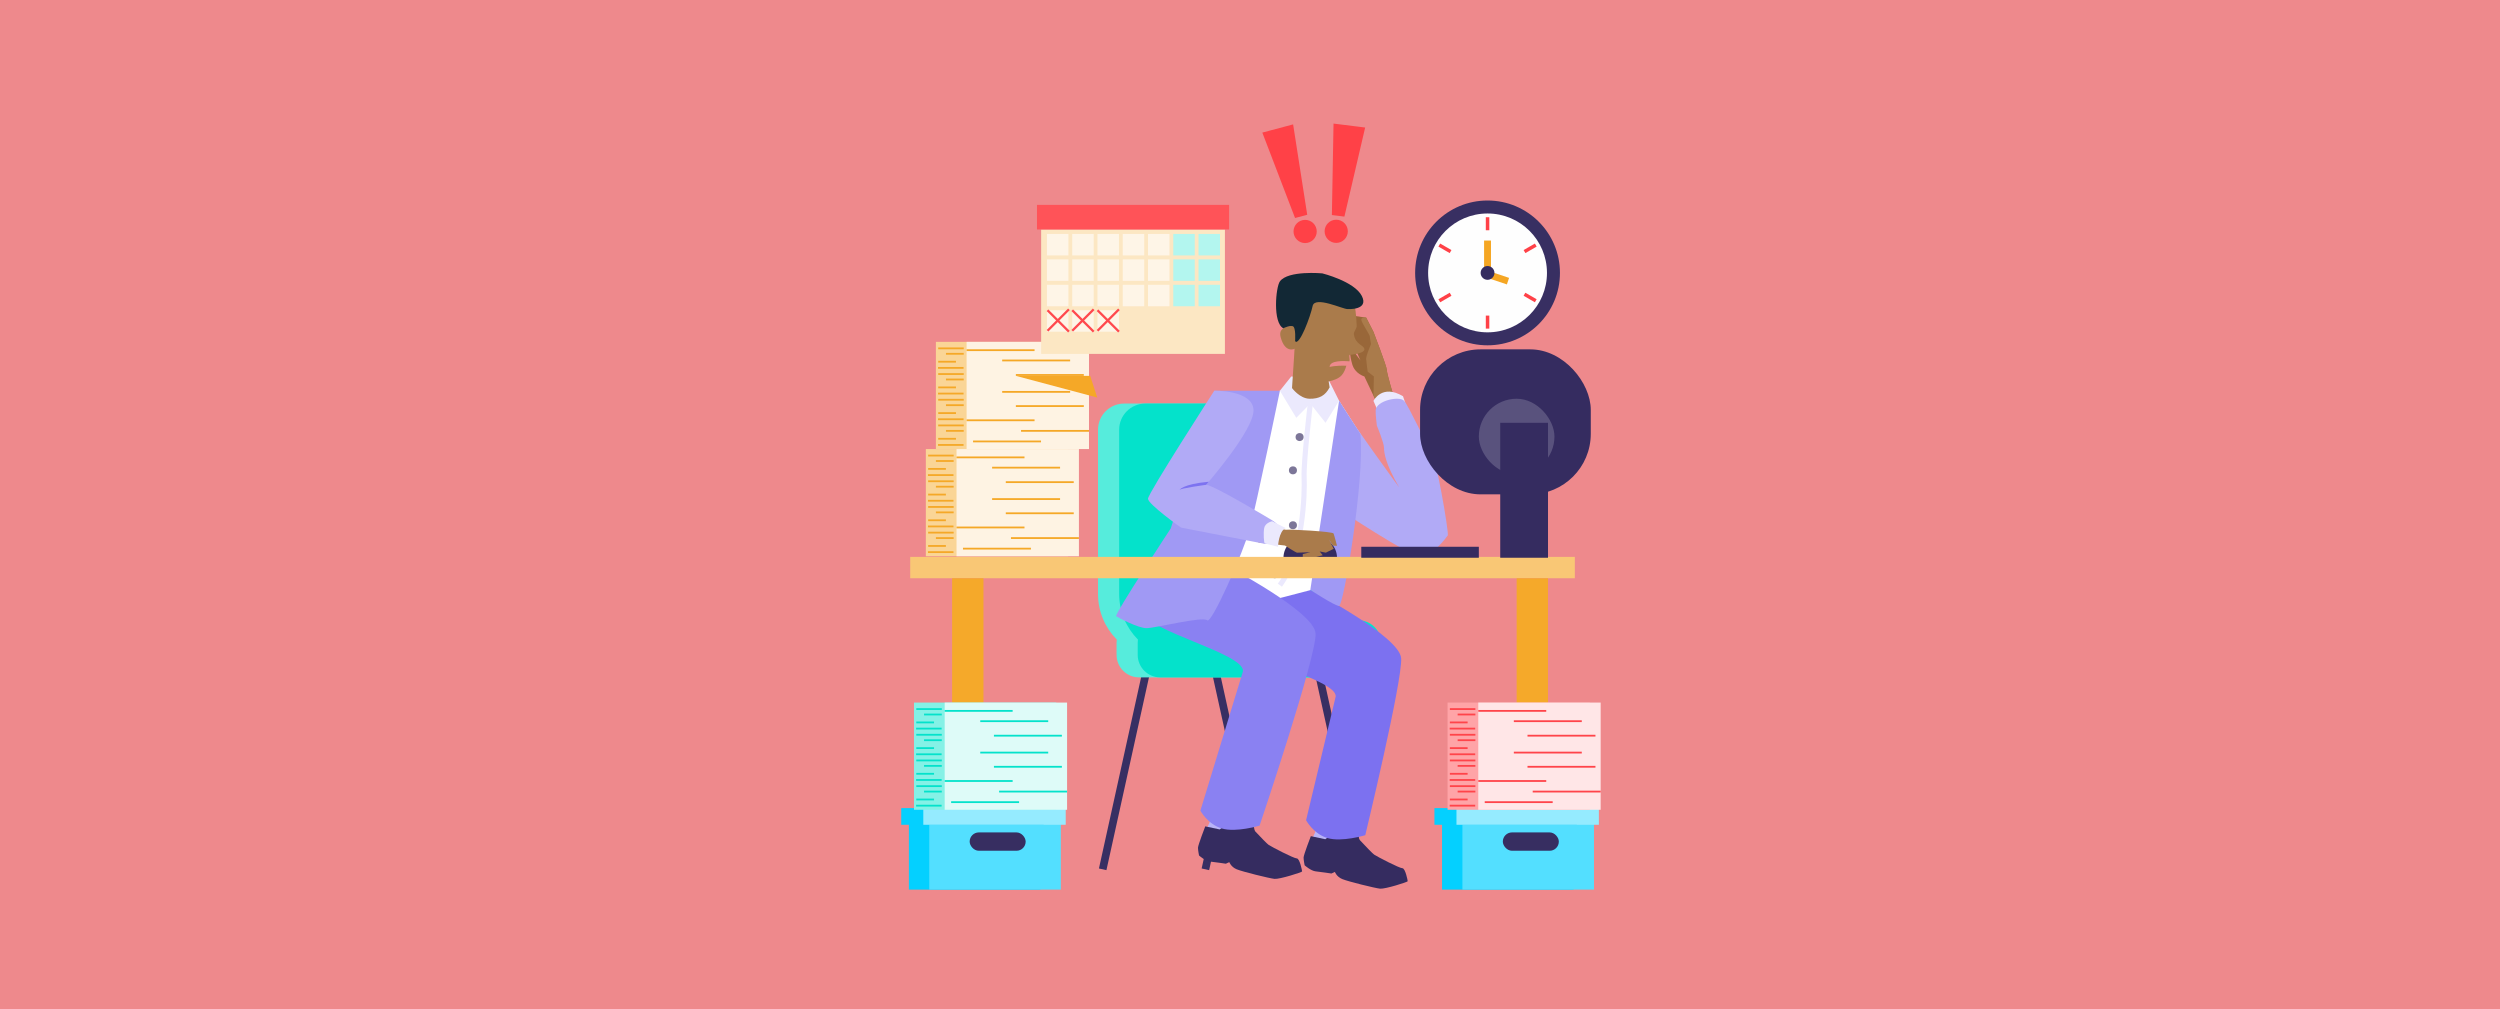 <svg xmlns="http://www.w3.org/2000/svg" id="Capa_1" viewBox="0 0 1090 440"><defs><style>      .cls-1 {        fill: #04d0ff;      }      .cls-2 {        fill: #372e61;      }      .cls-3 {        fill: #ee898c;      }      .cls-4 {        fill: #b1aaf6;      }      .cls-5 {        fill: #ff4147;      }      .cls-6 {        fill: #f5a827;      }      .cls-7 {        fill: #defbf8;      }      .cls-8 {        fill: #ebe9fd;      }      .cls-9 {        fill: #59527d;      }      .cls-10 {        fill: #ffe6e7;      }      .cls-11 {        fill: #a099f4;      }      .cls-12 {        fill: #fef3e3;      }      .cls-13 {        stroke: #ff494e;      }      .cls-13, .cls-14, .cls-15 {        fill: none;        stroke-miterlimit: 10;      }      .cls-16 {        fill: #85f1e6;      }      .cls-17 {        fill: #996739;      }      .cls-18 {        fill: #122835;      }      .cls-14 {        stroke: #382f63;        stroke-width: 3.35px;      }      .cls-19 {        fill: #f5a92a;      }      .cls-20 {        fill: #aa7b4b;      }      .cls-21 {        fill: #fad596;      }      .cls-22 {        fill: #95ebff;      }      .cls-23 {        fill: #382f62;      }      .cls-15 {        stroke: #ebe9fd;        stroke-width: 2.24px;      }      .cls-24 {        fill: #b3f6ef;      }      .cls-25 {        fill: #ffa4a7;      }      .cls-26 {        fill: #b9b4f7;      }      .cls-27 {        fill: #53dfff;      }      .cls-28 {        fill: #fff;      }      .cls-29 {        fill: #04e2cb;      }      .cls-30 {        fill: #8a81f2;      }      .cls-31 {        fill: #ff5358;      }      .cls-32 {        fill: #7c71f0;      }      .cls-33 {        fill: #7d73f0;      }      .cls-34 {        fill: #fefefe;      }      .cls-35 {        fill: #352c60;      }      .cls-36 {        fill: #fef5e7;      }      .cls-37 {        fill: #fce7c3;      }      .cls-38 {        fill: #f5a623;      }      .cls-39 {        fill: #f9c775;      }      .cls-40 {        fill: #7c7698;      }      .cls-41 {        fill: #56ecdc;      }      .cls-42 {        fill: #ff444a;      }    </style></defs><rect class="cls-3" width="1090" height="440"></rect><g><line class="cls-14" x1="501.29" y1="286.01" x2="480.77" y2="379.02"></line><line class="cls-14" x1="546.07" y1="286.01" x2="525.55" y2="379.02"></line><line class="cls-14" x1="573.31" y1="286.01" x2="593.83" y2="379.02"></line><line class="cls-14" x1="528.53" y1="286.01" x2="549.05" y2="379.02"></line><path class="cls-41" d="M583.08,270.46h-17.2v-83.1c0-6.3-5.11-11.41-11.41-11.41h-64.33c-6.3,0-11.41,5.11-11.41,11.41v71.59c0,7.76,3.13,14.79,8.19,19.91-.07.46-.1.94-.1,1.42v5.24c0,5.42,4.39,9.82,9.82,9.82h86.46c5.42,0,9.82-4.39,9.82-9.82v-5.24c0-5.42-4.39-9.82-9.82-9.82Z"></path><path class="cls-29" d="M592.3,270.46h-17.2v-83.1c0-6.3-5.11-11.41-11.41-11.41h-64.33c-6.3,0-11.41,5.11-11.41,11.41v71.59c0,7.76,3.13,14.79,8.19,19.91-.07.46-.1.94-.1,1.42v5.24c0,5.42,4.39,9.82,9.82,9.82h86.46c5.42,0,9.82-4.39,9.82-9.82v-5.24c0-5.42-4.39-9.82-9.82-9.82Z"></path><g><path class="cls-17" d="M607.55,172.53l-7.09,3.42-1.63-3.44-3.97-8.38s-4.1-1.16-5.28-5.28c-1.19-4.12-1.09-6.69-1.09-6.69l2.02,1.4,2.64,3.57s-4.82-10.57-4.67-12.44c.16-1.87,1.56-7,1.56-7l5.53.77s.07,0,.07,0l3.18,6.22s5.83,15.1,5.83,16.64,2.89,11.18,2.89,11.18Z"></path><path class="cls-20" d="M607.55,172.53l-7.09,3.42-1.63-3.44.18-8.38-2.69-2.07s-.57-3.83-.67-5.49c-.1-1.66,2.12-6.43,2.12-6.58s-.52-2.49-.52-3.27-3.73-6.16-3.73-7.36c0-1.07,1.69-.93,2.06-.89.04,0,.07,0,.07,0l3.18,6.22s5.83,15.1,5.83,16.64,2.89,11.18,2.89,11.18Z"></path><g><path class="cls-26" d="M573.23,354.22s.46,6.25.46,7.53-2.2,4.86-2.2,4.86l14.83,3.36.77-8.52v-8.39l-13.86,1.16Z"></path><path class="cls-35" d="M571.53,364.56s-3.17,8.19-3.17,9.34.46,3.36.46,3.36c0,0,2.66,2.43,4.86,2.66s6.83.93,6.83.93l1.51-.69s.69,2.08,3.24,3.13,14.25,3.94,16.45,4.17,12.05-2.9,12.05-3.24-1.04-5.68-2.32-5.68-10.89-4.98-12.28-5.91-10.89-11.35-10.89-11.35c0,0-7.3.93-7.3,1.62s-3.13,3.01-3.13,3.01l-6.33-1.35Z"></path></g><g><path class="cls-26" d="M527.19,349.94s.46,6.25.46,7.53-2.2,4.86-2.2,4.86l14.83,3.36.77-8.52v-8.39l-13.86,1.16Z"></path><path class="cls-35" d="M525.49,360.29s-3.17,8.19-3.17,9.34.46,3.36.46,3.36c0,0,2.66,2.43,4.86,2.66s6.83.93,6.83.93l1.51-.69s.69,2.08,3.24,3.13,14.25,3.94,16.45,4.17,12.05-2.9,12.05-3.24-1.04-5.68-2.32-5.68-10.89-4.98-12.28-5.91-10.89-11.35-10.89-11.35c0,0-7.3.93-7.3,1.62s-3.13,3.01-3.13,3.01l-6.33-1.35Z"></path></g><g><path class="cls-32" d="M571.3,257.18s38.98,20.19,39.61,29.83c.62,9.64-15.65,77.14-15.65,77.14,0,0-10.26,3.11-16.48,1.24-6.22-1.87-9.33-7.77-9.33-7.77l12.9-53.9c.93-7.77-46.07-18.03-46.07-25.8s2.18-25.8,2.18-25.8l32.84,5.06Z"></path><path class="cls-8" d="M601.59,181.16l-2.76-6.36s3.68-7.56,12.89-2.04l2.3,7.02-12.43,1.38Z"></path><path class="cls-28" d="M534.71,195.85s-17.41,46.95-17.41,51.3,15.54,17.41,21.76,17.41,36.38-8.39,36.38-8.39l17.72-66.84-9.33-14.61-25.8-4.35-14.92,4.66-8.39,20.83Z"></path><path class="cls-15" d="M571.3,175.95s-3.01,25.54-2.7,32.2c.31,6.66-.31,33.22-10.57,46.99"></path><path class="cls-4" d="M583.84,174.71s.39.68,1.08,1.86c4.6,7.91,25.14,35.97,25.14,35.97-6.01-10.26-6.63-15.13-6.63-17.31s-3.11-9.64-3.11-9.64c0,0-.68-5.27-.52-6.84.41-4.04,10.2-6.22,12.33-4.04s8.71,17.48,11.19,19.93,8.53,37.88,7.91,38.81-7.28,9.66-11.95,9.34-35.44-20.67-35.44-20.67"></path><path class="cls-30" d="M533.98,246.3s38.98,20.19,39.61,29.83-24.41,83.84-24.41,83.84c0,0-10.26,3.11-16.48,1.24-6.22-1.87-9.33-7.77-9.33-7.77l18.56-60.75c.93-7.77-42.98-17.88-42.98-25.65s13.06-28.65,13.06-28.65l21.96,7.91Z"></path><path class="cls-11" d="M558.03,170.35h-28.6l-18.96,60s-24.75,37.68-23.82,38.31,9.52,5.22,13.25,5.22,24.56-5.29,26.43-3.42,15.86-29.85,18.65-40.11c2.8-10.26,13.06-60,13.06-60Z"></path><path class="cls-11" d="M583.84,174.71l-12.54,82.48s10.68,7,12.55,7,11.18-54.35,9.31-74.87l-9.33-14.61Z"></path><polygon class="cls-8" points="558.03 170.35 563 164.13 579.48 166 583.84 174.71 577.93 184.34 571.3 175.95 565.18 182.17 558.03 170.35"></polygon><circle class="cls-40" cx="566.62" cy="190.56" r="1.75"></circle><circle class="cls-40" cx="563.72" cy="205.07" r="1.75"></circle><circle class="cls-40" cx="563.72" cy="229.01" r="1.75"></circle><circle class="cls-40" cx="555.79" cy="250.37" r="1.75"></circle></g><g><path class="cls-35" d="M568.6,234.16h5.32c4.98,0,9.02,4.04,9.02,9.02h-23.35c0-4.98,4.04-9.02,9.02-9.02Z"></path><path class="cls-20" d="M552.14,228.4s8.14,2.86,8.79,2.57,20.15.75,20.5,1.63,1.5,5.34,1.5,5.34h-1.76l-1.66-2.59,1.97,3.94-3.42,1.67-2.69-.53,1.35,1.66-2.83.73h-5.88v-1.24l3.32-.83s-5.3.22-5.8.22-5.29-3.12-5.29-3.12l-11.52-1.3s-3.06-8.11,3.42-8.14Z"></path><path class="cls-4" d="M529.43,170.35s-28.91,44.77-28.91,47.1,14.3,12.59,14.46,12.59,36.84,7.15,36.84,7.15c0,0,4.46-.1,6.22-3.94,1.62-3.52-3.42-6.43-3.42-6.43,0,0-25.65-15.44-28.76-15.44,0,0,20.99-23.94,20.67-32.64s-17.1-8.39-17.1-8.39Z"></path><path class="cls-33" d="M525.85,211.39s-11.66,1.55-11.66,2.28c0,0,1.32-2.59,12.83-3.64l-1.17,1.36Z"></path><path class="cls-8" d="M560.61,230.25l-5.96-2.99s-3.06.66-3.47,2.99-.13,6.62.28,6.7,5.74,1.43,5.74,1.43c0,0,.31-6.94,3.42-8.14Z"></path></g><rect class="cls-39" x="396.85" y="242.8" width="289.78" height="9.32"></rect><path class="cls-20" d="M594.87,152.32c0,1.92-6.47,2.41-6.47,2.41-.33.64.22,1.82-.02,2.8-2.17-.15-8.6-.57-8.67,2.45,0,0,2.54-.7,7.3-.52-.43,1.5-1,3.01-2.02,4.14-2.5,2.79-8.76,3.56-13.16,2.77-8.34-1.5-7.22-14.36-7.22-14.36,0,0-4.3,2.39-6.27-5.07-1.34-5.07,5.32-4.9,6.79-4.88,1.47.02,6.99-12.47,6.99-12.47l18.51,3.21s.8,4.79.89,9.35c.02,1.05-1.36,2.6-1.24,3.5.62,4.78,4.59,4.77,4.59,6.69Z"></path><path class="cls-18" d="M587.53,134.76s9.49.62,6.21-5.75c-3.28-6.37-17.22-9.82-17.22-9.82,0,0-14.94-1.4-18.49,3.5-1.79,2.48-3.21,18.03,1.53,20.45,0,0,2.45-1.28,4.02-.94s1.08,6.65,1.08,6.65c1.96,1.98,6.69-10.9,7.65-15.43.96-4.53,13.16,1.39,15.23,1.34Z"></path><path class="cls-20" d="M564.66,148.85l-1.34,20.34s3.34,4.58,7.62,4.66,6.92-1.39,8.78-4.97l-1.94-11.66-13.12-8.37Z"></path><rect class="cls-35" x="593.52" y="238.39" width="51.25" height="4.79"></rect><rect class="cls-35" x="619.15" y="152.32" width="74.43" height="63.22" rx="26.4" ry="26.4"></rect><rect class="cls-9" x="644.77" y="173.85" width="32.97" height="32.97" rx="16.49" ry="16.49"></rect><rect class="cls-35" x="654.1" y="184.34" width="20.83" height="58.84"></rect></g><rect class="cls-19" x="661.26" y="252.12" width="13.67" height="135.35"></rect><rect class="cls-19" x="415.12" y="252.12" width="13.67" height="135.35"></rect><g><g><rect class="cls-21" x="403.67" y="195.79" width="62.03" height="46.74"></rect><rect class="cls-12" x="417.05" y="195.79" width="53.36" height="46.74"></rect><rect class="cls-6" x="404.67" y="198.23" width="11.13" height=".79"></rect><rect class="cls-6" x="417.05" y="199.02" width="29.63" height=".79"></rect><rect class="cls-6" x="417.05" y="229.58" width="29.63" height=".79"></rect><rect class="cls-6" x="440.78" y="234.2" width="29.63" height=".79"></rect><rect class="cls-6" x="438.52" y="209.82" width="29.63" height=".79"></rect><rect class="cls-6" x="438.52" y="223.39" width="29.63" height=".79"></rect><rect class="cls-6" x="432.56" y="203.5" width="29.63" height=".79"></rect><rect class="cls-6" x="432.56" y="217.2" width="29.63" height=".79"></rect><rect class="cls-6" x="419.86" y="238.81" width="29.63" height=".79"></rect><rect class="cls-6" x="404.59" y="206.74" width="11.13" height=".79"></rect><rect class="cls-6" x="408.05" y="200.6" width="7.74" height=".79"></rect><rect class="cls-6" x="404.67" y="204.04" width="7.74" height=".79"></rect><rect class="cls-6" x="404.67" y="209.43" width="11.13" height=".79"></rect><rect class="cls-6" x="404.59" y="217.93" width="11.13" height=".79"></rect><rect class="cls-6" x="408.05" y="211.8" width="7.74" height=".79"></rect><rect class="cls-6" x="404.67" y="215.24" width="7.74" height=".79"></rect><rect class="cls-6" x="404.67" y="220.63" width="11.13" height=".79"></rect><rect class="cls-6" x="404.59" y="229.13" width="11.13" height=".79"></rect><rect class="cls-6" x="408.05" y="223" width="7.74" height=".79"></rect><rect class="cls-6" x="404.67" y="226.44" width="7.74" height=".79"></rect><rect class="cls-6" x="404.67" y="231.83" width="11.13" height=".79"></rect><rect class="cls-6" x="404.59" y="240.33" width="11.13" height=".79"></rect><rect class="cls-6" x="408.05" y="234.2" width="7.74" height=".79"></rect><rect class="cls-6" x="404.67" y="237.64" width="7.74" height=".79"></rect></g><g><rect class="cls-21" x="408.05" y="149.05" width="62.03" height="46.74"></rect><rect class="cls-12" x="421.44" y="149.05" width="53.36" height="46.74"></rect><rect class="cls-6" x="409.06" y="151.49" width="11.13" height=".79"></rect><rect class="cls-6" x="421.44" y="152.28" width="29.63" height=".79"></rect><rect class="cls-6" x="421.44" y="182.85" width="29.63" height=".79"></rect><rect class="cls-6" x="445.17" y="187.46" width="29.63" height=".79"></rect><rect class="cls-6" x="442.91" y="163.09" width="29.63" height=".79"></rect><rect class="cls-6" x="442.91" y="176.65" width="29.63" height=".79"></rect><rect class="cls-6" x="436.95" y="156.77" width="29.63" height=".79"></rect><rect class="cls-6" x="436.95" y="170.46" width="29.63" height=".79"></rect><rect class="cls-6" x="424.25" y="192.07" width="29.63" height=".79"></rect><rect class="cls-6" x="408.98" y="160" width="11.13" height=".79"></rect><rect class="cls-6" x="412.44" y="153.86" width="7.74" height=".79"></rect><rect class="cls-6" x="409.06" y="157.31" width="7.74" height=".79"></rect><rect class="cls-6" x="409.06" y="162.69" width="11.13" height=".79"></rect><rect class="cls-6" x="408.98" y="171.2" width="11.13" height=".79"></rect><rect class="cls-6" x="412.44" y="165.06" width="7.74" height=".79"></rect><rect class="cls-6" x="409.06" y="168.51" width="7.74" height=".79"></rect><rect class="cls-6" x="409.06" y="173.89" width="11.13" height=".79"></rect><rect class="cls-6" x="408.98" y="182.4" width="11.13" height=".79"></rect><rect class="cls-6" x="412.44" y="176.26" width="7.74" height=".79"></rect><rect class="cls-6" x="409.06" y="179.71" width="7.74" height=".79"></rect><rect class="cls-6" x="409.06" y="185.09" width="11.13" height=".79"></rect><rect class="cls-6" x="408.98" y="193.6" width="11.13" height=".79"></rect><rect class="cls-6" x="412.44" y="187.46" width="7.74" height=".79"></rect><rect class="cls-6" x="409.06" y="190.91" width="7.74" height=".79"></rect></g><polygon class="cls-6" points="475.33 163.88 442.91 163.88 478.4 173.33 475.33 163.88"></polygon></g><g><rect class="cls-1" x="396.27" y="357.32" width="57.36" height="30.55"></rect><rect class="cls-27" x="405.16" y="357.32" width="57.36" height="30.55"></rect><rect class="cls-1" x="392.94" y="352.33" width="62.09" height="7.27"></rect><rect class="cls-22" x="402.56" y="352.33" width="62.09" height="7.27"></rect><rect class="cls-2" x="422.77" y="362.93" width="24.42" height="8" rx="4" ry="4"></rect></g><g><rect class="cls-1" x="628.73" y="357.32" width="57.36" height="30.55"></rect><rect class="cls-27" x="637.62" y="357.32" width="57.36" height="30.55"></rect><rect class="cls-1" x="625.41" y="352.33" width="62.09" height="7.27"></rect><rect class="cls-22" x="635.02" y="352.33" width="62.09" height="7.27"></rect><rect class="cls-2" x="655.23" y="362.93" width="24.42" height="8" rx="4" ry="4"></rect></g><g><rect class="cls-16" x="398.5" y="306.32" width="62.03" height="46.74"></rect><rect class="cls-7" x="411.88" y="306.32" width="53.36" height="46.74"></rect><rect class="cls-29" x="399.5" y="308.76" width="11.13" height=".79"></rect><rect class="cls-29" x="411.88" y="309.55" width="29.63" height=".79"></rect><rect class="cls-29" x="411.88" y="340.12" width="29.63" height=".79"></rect><rect class="cls-29" x="435.61" y="344.73" width="29.63" height=".79"></rect><rect class="cls-29" x="433.35" y="320.36" width="29.63" height=".79"></rect><rect class="cls-29" x="433.35" y="333.92" width="29.63" height=".79"></rect><rect class="cls-29" x="427.39" y="314.04" width="29.63" height=".79"></rect><rect class="cls-29" x="427.39" y="327.73" width="29.63" height=".79"></rect><rect class="cls-29" x="414.69" y="349.34" width="29.63" height=".79"></rect><rect class="cls-29" x="399.42" y="317.27" width="11.13" height=".79"></rect><rect class="cls-29" x="402.88" y="311.13" width="7.74" height=".79"></rect><rect class="cls-29" x="399.5" y="314.58" width="7.74" height=".79"></rect><rect class="cls-29" x="399.5" y="319.96" width="11.13" height=".79"></rect><rect class="cls-29" x="399.42" y="328.47" width="11.13" height=".79"></rect><rect class="cls-29" x="402.88" y="322.33" width="7.74" height=".79"></rect><rect class="cls-29" x="399.5" y="325.78" width="7.74" height=".79"></rect><rect class="cls-29" x="399.5" y="331.16" width="11.13" height=".79"></rect><rect class="cls-29" x="399.42" y="339.67" width="11.13" height=".79"></rect><rect class="cls-29" x="402.88" y="333.53" width="7.74" height=".79"></rect><rect class="cls-29" x="399.5" y="336.98" width="7.74" height=".79"></rect><rect class="cls-29" x="399.5" y="342.36" width="11.13" height=".79"></rect><rect class="cls-29" x="399.42" y="350.87" width="11.13" height=".79"></rect><rect class="cls-29" x="402.88" y="344.73" width="7.74" height=".79"></rect><rect class="cls-29" x="399.5" y="348.18" width="7.74" height=".79"></rect></g><g><rect class="cls-25" x="631.14" y="306.32" width="62.03" height="46.74"></rect><rect class="cls-10" x="644.53" y="306.32" width="53.36" height="46.74"></rect><rect class="cls-42" x="632.14" y="308.76" width="11.13" height=".79"></rect><rect class="cls-42" x="644.53" y="309.55" width="29.63" height=".79"></rect><rect class="cls-42" x="644.53" y="340.12" width="29.63" height=".79"></rect><rect class="cls-42" x="668.26" y="344.73" width="29.63" height=".79"></rect><rect class="cls-42" x="665.99" y="320.36" width="29.63" height=".79"></rect><rect class="cls-42" x="665.99" y="333.92" width="29.63" height=".79"></rect><rect class="cls-42" x="660.03" y="314.04" width="29.63" height=".79"></rect><rect class="cls-42" x="660.03" y="327.73" width="29.63" height=".79"></rect><rect class="cls-42" x="647.34" y="349.34" width="29.63" height=".79"></rect><rect class="cls-42" x="632.06" y="317.27" width="11.13" height=".79"></rect><rect class="cls-42" x="635.53" y="311.13" width="7.74" height=".79"></rect><rect class="cls-42" x="632.14" y="314.58" width="7.74" height=".79"></rect><rect class="cls-42" x="632.14" y="319.96" width="11.13" height=".79"></rect><rect class="cls-42" x="632.06" y="328.47" width="11.13" height=".79"></rect><rect class="cls-42" x="635.53" y="322.33" width="7.74" height=".79"></rect><rect class="cls-42" x="632.14" y="325.78" width="7.74" height=".79"></rect><rect class="cls-42" x="632.14" y="331.16" width="11.13" height=".79"></rect><rect class="cls-42" x="632.06" y="339.67" width="11.13" height=".79"></rect><rect class="cls-42" x="635.53" y="333.53" width="7.74" height=".79"></rect><rect class="cls-42" x="632.14" y="336.98" width="7.74" height=".79"></rect><rect class="cls-42" x="632.14" y="342.36" width="11.13" height=".79"></rect><rect class="cls-42" x="632.06" y="350.87" width="11.13" height=".79"></rect><rect class="cls-42" x="635.53" y="344.73" width="7.74" height=".79"></rect><rect class="cls-42" x="632.14" y="348.18" width="7.74" height=".79"></rect></g><g><rect class="cls-37" x="453.94" y="100.05" width="80.12" height="54.25"></rect><g><rect class="cls-36" x="456.47" y="102" width="9.36" height="9.36"></rect><rect class="cls-36" x="467.49" y="102" width="9.36" height="9.36"></rect><rect class="cls-36" x="478.5" y="102" width="9.36" height="9.36"></rect><rect class="cls-36" x="489.52" y="102" width="9.36" height="9.36"></rect><rect class="cls-36" x="500.53" y="102" width="9.36" height="9.36"></rect><rect class="cls-24" x="511.55" y="102" width="9.36" height="9.36"></rect><rect class="cls-24" x="522.56" y="102" width="9.36" height="9.36"></rect></g><g><rect class="cls-36" x="456.47" y="113.09" width="9.36" height="9.36"></rect><rect class="cls-36" x="467.49" y="113.09" width="9.36" height="9.36"></rect><rect class="cls-36" x="478.5" y="113.09" width="9.36" height="9.36"></rect><rect class="cls-36" x="489.52" y="113.09" width="9.36" height="9.36"></rect><rect class="cls-36" x="500.53" y="113.09" width="9.36" height="9.36"></rect><rect class="cls-24" x="511.55" y="113.09" width="9.36" height="9.36"></rect><rect class="cls-24" x="522.56" y="113.09" width="9.36" height="9.36"></rect></g><g><rect class="cls-36" x="456.47" y="124.17" width="9.36" height="9.36"></rect><rect class="cls-36" x="467.49" y="124.17" width="9.36" height="9.36"></rect><rect class="cls-36" x="478.5" y="124.17" width="9.36" height="9.36"></rect><rect class="cls-36" x="489.52" y="124.17" width="9.36" height="9.36"></rect><rect class="cls-36" x="500.53" y="124.17" width="9.36" height="9.36"></rect><rect class="cls-24" x="511.55" y="124.17" width="9.36" height="9.36"></rect><rect class="cls-24" x="522.56" y="124.17" width="9.36" height="9.36"></rect></g><g><rect class="cls-36" x="456.47" y="135.26" width="9.36" height="9.36"></rect><rect class="cls-36" x="467.49" y="135.26" width="9.36" height="9.36"></rect><rect class="cls-36" x="478.5" y="135.26" width="9.36" height="9.36"></rect></g><g><line class="cls-13" x1="467.49" y1="135.26" x2="476.84" y2="144.61"></line><line class="cls-13" x1="476.84" y1="134.86" x2="467.49" y2="144.22"></line></g><g><line class="cls-13" x1="478.5" y1="135.26" x2="487.86" y2="144.61"></line><line class="cls-13" x1="487.86" y1="134.86" x2="478.5" y2="144.22"></line></g><g><line class="cls-13" x1="456.7" y1="135.26" x2="466.05" y2="144.61"></line><line class="cls-13" x1="466.05" y1="134.86" x2="456.7" y2="144.22"></line></g><rect class="cls-31" x="452.13" y="89.33" width="83.76" height="10.72"></rect></g><g><circle class="cls-23" cx="648.57" cy="118.99" r="31.57"></circle><circle class="cls-34" cx="648.57" cy="118.99" r="25.91"></circle><g><rect class="cls-5" x="629.23" y="105.43" width="1.53" height="5.68" transform="translate(221.23 599.73) rotate(-60)"></rect><rect class="cls-5" x="666.37" y="126.87" width="1.53" height="5.68" transform="translate(221.23 642.61) rotate(-60)"></rect></g><g><rect class="cls-5" x="629.23" y="126.87" width="1.53" height="5.68" transform="translate(832.66 740.16) rotate(-120)"></rect><rect class="cls-5" x="666.37" y="105.43" width="1.53" height="5.68" transform="translate(906.94 740.16) rotate(-120)"></rect></g><g><rect class="cls-5" x="647.8" y="137.59" width="1.53" height="5.68" transform="translate(1297.14 280.87) rotate(-180)"></rect><rect class="cls-5" x="647.8" y="94.71" width="1.53" height="5.68" transform="translate(1297.14 195.1) rotate(-180)"></rect></g><rect class="cls-38" x="647.06" y="104.88" width="3.01" height="14.51"></rect><rect class="cls-38" x="652.15" y="117.29" width="3.01" height="7.99" transform="translate(976.63 -459.8) rotate(108.55)"></rect><circle class="cls-35" cx="648.57" cy="118.99" r="3.01"></circle></g><g><polygon class="cls-5" points="559.75 55.31 554.43 56.73 550.37 57.81 564.64 95.05 569.95 93.64 563.8 54.23 559.75 55.31"></polygon><circle class="cls-5" cx="569.04" cy="100.92" r="5.06"></circle></g><g><polygon class="cls-5" points="591.05 55.08 585.59 54.4 581.42 53.88 580.7 93.76 586.16 94.44 595.21 55.6 591.05 55.08"></polygon><circle class="cls-5" cx="582.59" cy="100.85" r="5.06"></circle></g></g></svg>